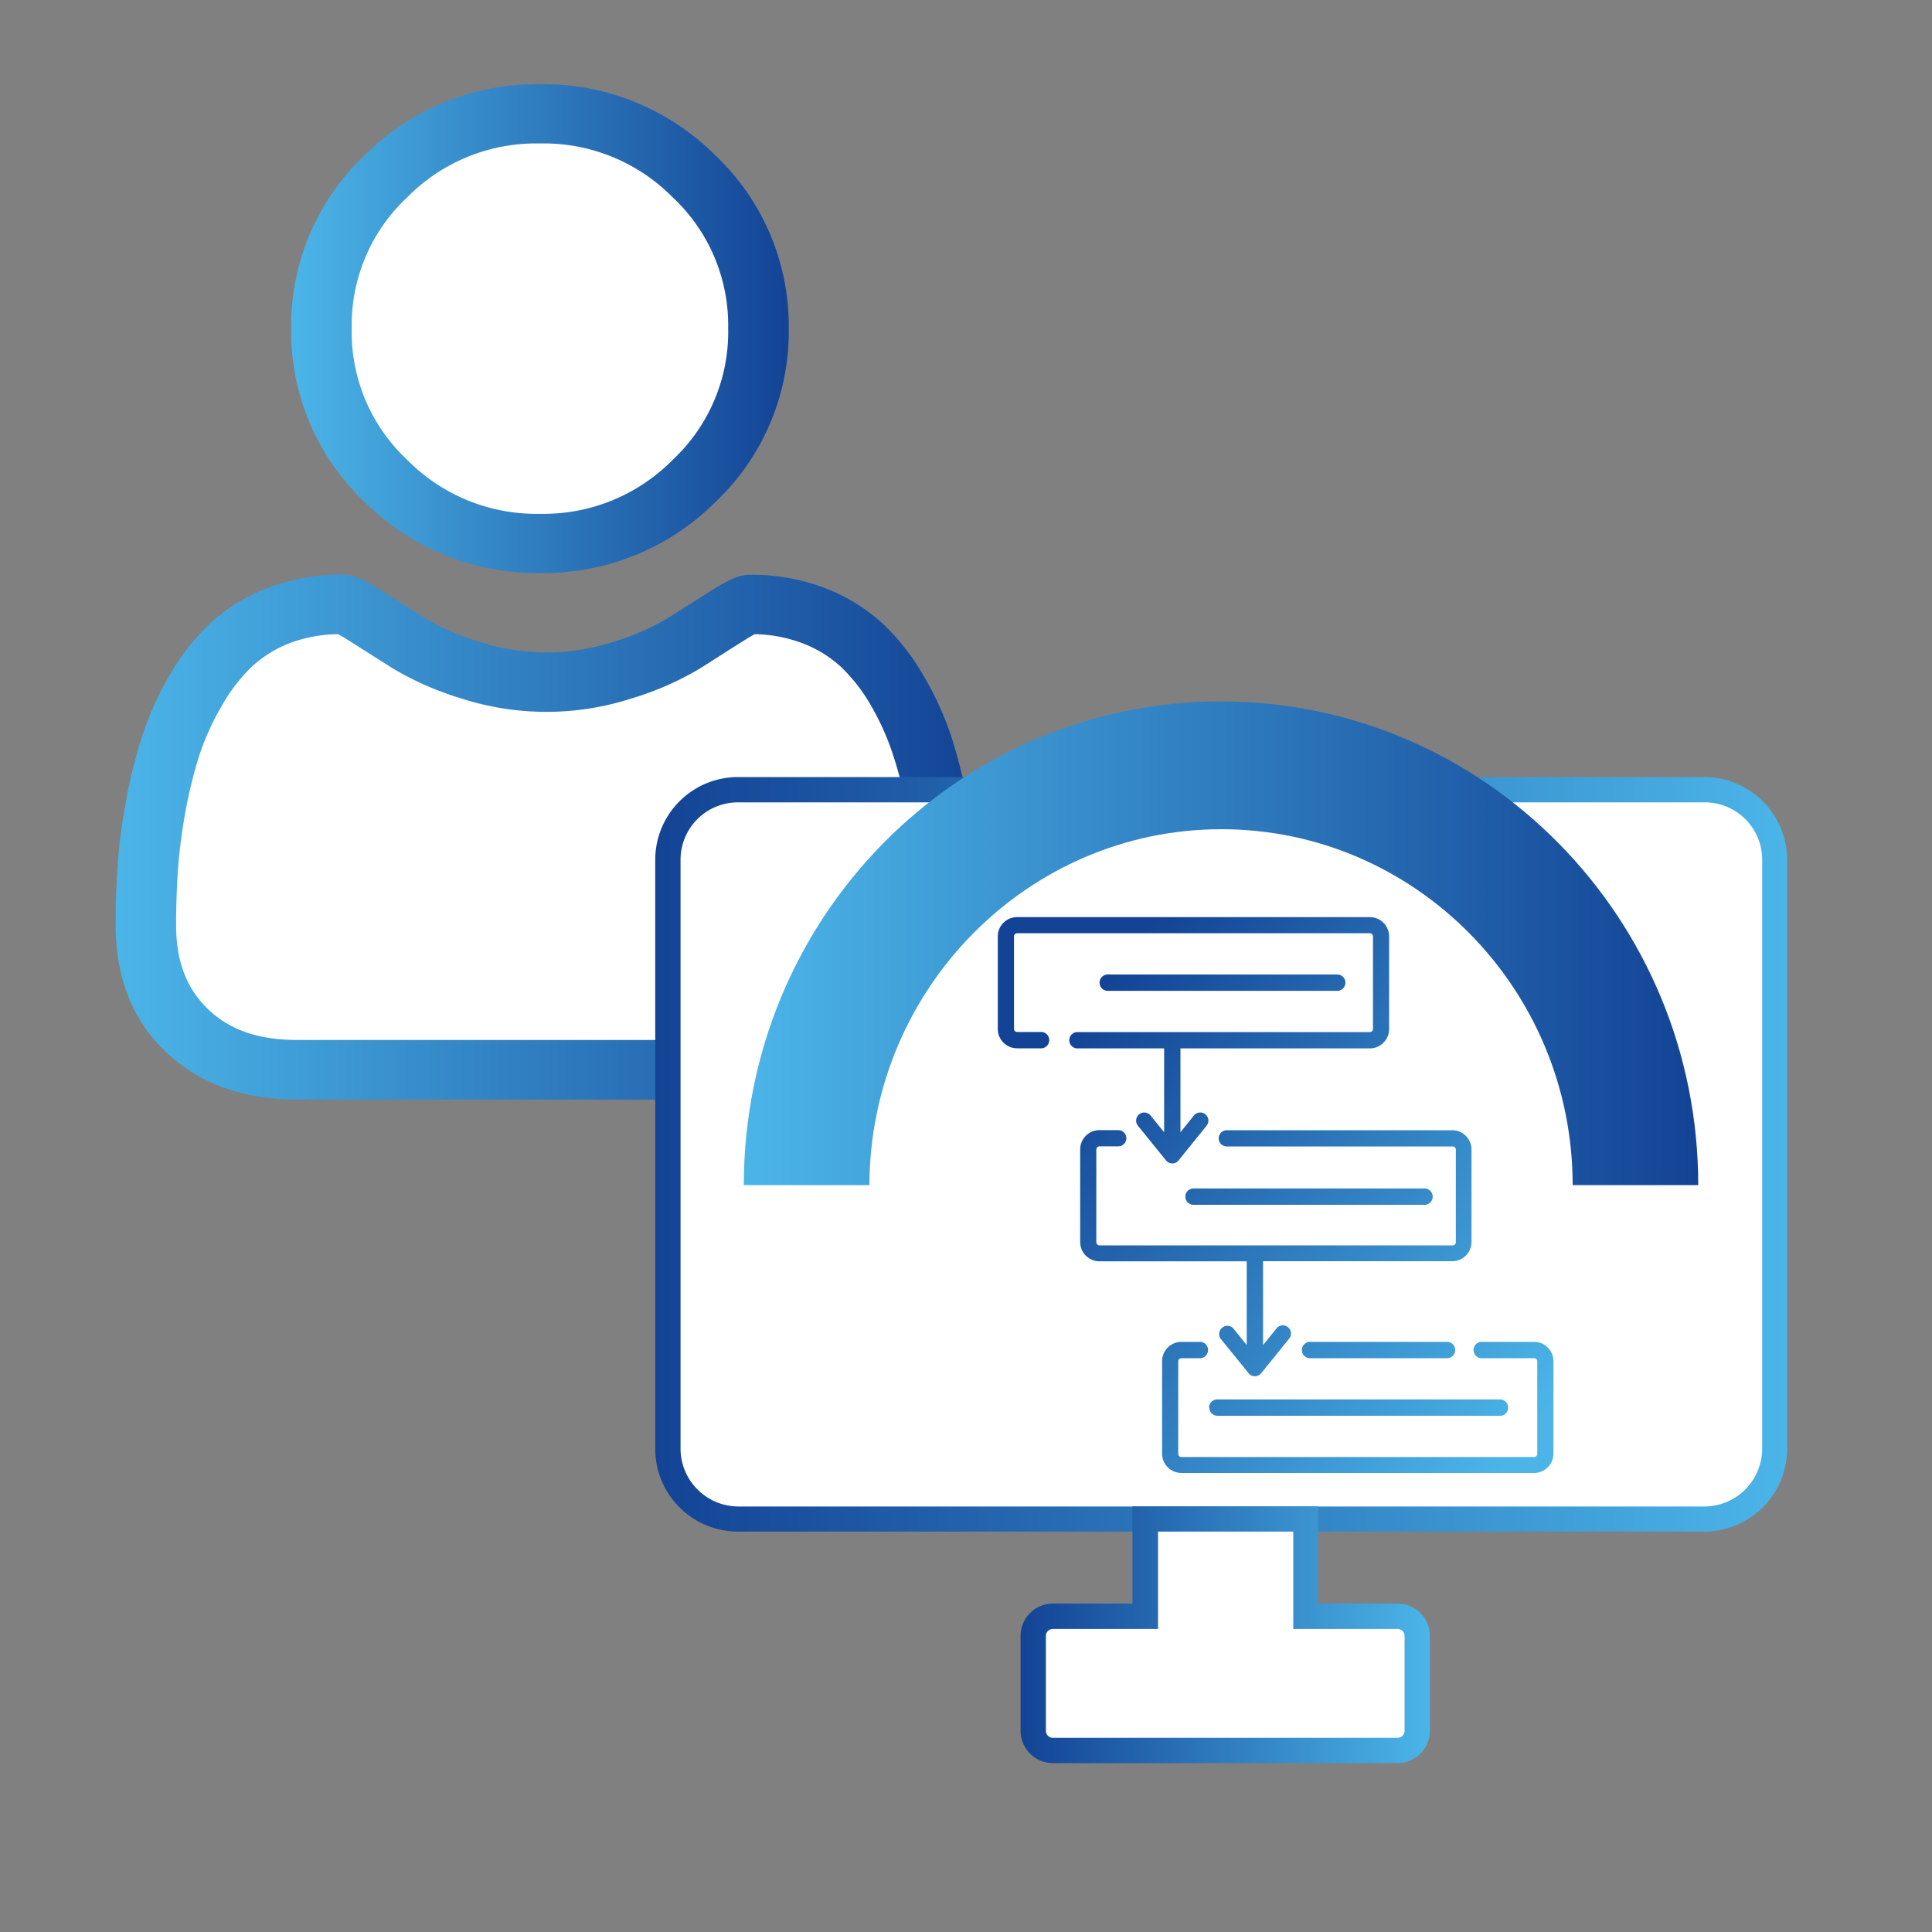 <svg xmlns="http://www.w3.org/2000/svg" xmlns:xlink="http://www.w3.org/1999/xlink" id="Ebene_1" data-name="Ebene 1" viewBox="0 0 200 200"><rect x="0" y="0" width="200" height="200" fill="#808080" stroke="none"/><defs><style>.cls-1{fill:#fff;}.cls-2{fill:url(#Neues_Verlaufsfeld_2);}.cls-3{fill:url(#Neues_Verlaufsfeld_2-2);}.cls-4{fill:url(#Unbenannter_Verlauf_10);}.cls-5{fill:url(#Unbenannter_Verlauf_10-2);}.cls-6{fill:url(#Neues_Verlaufsfeld_2-3);}.cls-7{fill:url(#Neues_Verlaufsfeld_2-4);}.cls-8{fill:url(#Neues_Verlaufsfeld_2-5);}.cls-9{fill:url(#Neues_Verlaufsfeld_2-6);}.cls-10{fill:url(#Neues_Verlaufsfeld_2-7);}.cls-11{fill:url(#Neues_Verlaufsfeld_2-8);}.cls-12{fill:url(#Neues_Verlaufsfeld_2-9);}.cls-13{fill:url(#Neues_Verlaufsfeld_2-10);}</style><linearGradient id="Neues_Verlaufsfeld_2" x1="30.14" y1="34.03" x2="81.65" y2="34.03" gradientUnits="userSpaceOnUse"><stop offset="0" stop-color="#4bb5e8"></stop><stop offset="1" stop-color="#134395"></stop></linearGradient><linearGradient id="Neues_Verlaufsfeld_2-2" x1="11.97" y1="86.65" x2="101.17" y2="86.65" xlink:href="#Neues_Verlaufsfeld_2"></linearGradient><linearGradient id="Unbenannter_Verlauf_10" x1="67.83" y1="119.5" x2="185.04" y2="119.5" gradientUnits="userSpaceOnUse"><stop offset="0" stop-color="#134395"></stop><stop offset="1" stop-color="#4bb5e8"></stop></linearGradient><linearGradient id="Unbenannter_Verlauf_10-2" x1="105.69" y1="169.23" x2="148.06" y2="169.23" xlink:href="#Unbenannter_Verlauf_10"></linearGradient><linearGradient id="Neues_Verlaufsfeld_2-3" x1="-610.79" y1="162.72" x2="-511.95" y2="162.72" gradientTransform="translate(687.81 -65.07)" xlink:href="#Neues_Verlaufsfeld_2"></linearGradient><linearGradient id="Neues_Verlaufsfeld_2-4" x1="153.26" y1="155.22" x2="102.75" y2="117.45" xlink:href="#Neues_Verlaufsfeld_2"></linearGradient><linearGradient id="Neues_Verlaufsfeld_2-5" x1="156.86" y1="150.41" x2="106.35" y2="112.64" xlink:href="#Neues_Verlaufsfeld_2"></linearGradient><linearGradient id="Neues_Verlaufsfeld_2-6" x1="168.26" y1="135.16" x2="117.75" y2="97.39" xlink:href="#Neues_Verlaufsfeld_2"></linearGradient><linearGradient id="Neues_Verlaufsfeld_2-7" x1="160.75" y1="145.2" x2="110.24" y2="107.43" xlink:href="#Neues_Verlaufsfeld_2"></linearGradient><linearGradient id="Neues_Verlaufsfeld_2-8" x1="169.37" y1="133.67" x2="118.86" y2="95.91" xlink:href="#Neues_Verlaufsfeld_2"></linearGradient><linearGradient id="Neues_Verlaufsfeld_2-9" x1="161.91" y1="143.65" x2="111.4" y2="105.88" xlink:href="#Neues_Verlaufsfeld_2"></linearGradient><linearGradient id="Neues_Verlaufsfeld_2-10" x1="153.31" y1="155.15" x2="102.8" y2="117.38" xlink:href="#Neues_Verlaufsfeld_2"></linearGradient></defs><path class="cls-1" d="M36.41,63.48l7.05,3.72,12.43,2.93h8.9l6.45-3.32,7.44-3.33,6.85,1.37,3.32,2,4.31,6.85,2.93,6.78,1.76,13.37-4.69,7.07-8,5.9-4.31,3.27H58.53c-2,0-21.33,2.49-21.33,2.49l-11.35-.92-6.45-3.94s-2.74-4.49-2.74-6S14.31,88,14.31,88L18.23,76.2,21.55,69l3.72-3.31,6.84-3.54Z"></path><path class="cls-1" d="M51.87,12h9.59l7.68,4.5,4.45,4s4.12,5,3.43,5.62.08,9.59.08,9.59L73.4,47.24l-3,3.92-12.9,4.89H45s-5.68-6.66-6.66-7.63-3.91-7.24-3.91-7.83.39-10.37,0-11,3.33-9.14,3.33-9.14l5.08-5.61Z"></path><path class="cls-2" d="M74.1,16.13A25.12,25.12,0,0,0,55.89,8.72a25.12,25.12,0,0,0-18.2,7.41A24.29,24.29,0,0,0,30.14,34a24.27,24.27,0,0,0,7.55,17.9,25.12,25.12,0,0,0,18.2,7.41A25.12,25.12,0,0,0,74.1,51.93,24.27,24.27,0,0,0,81.65,34,24.29,24.29,0,0,0,74.1,16.13ZM69.67,47.57a18.77,18.77,0,0,1-13.78,5.62,18.77,18.77,0,0,1-13.77-5.62A18.09,18.09,0,0,1,36.41,34a18.09,18.09,0,0,1,5.71-13.54,18.74,18.74,0,0,1,13.77-5.61,18.76,18.76,0,0,1,13.78,5.61A18.13,18.13,0,0,1,75.38,34,18.13,18.13,0,0,1,69.67,47.57Z"></path><path class="cls-3" d="M101,89.54a63.1,63.1,0,0,0-.87-6.65,50.79,50.79,0,0,0-1.66-6.67A32,32,0,0,0,95.63,70a23.39,23.39,0,0,0-4.2-5.39,18.68,18.68,0,0,0-6.05-3.74,21.32,21.32,0,0,0-7.73-1.37c-1.09,0-2.14.44-4.18,1.74L69.11,64a25.37,25.37,0,0,1-5.64,2.45,22.38,22.38,0,0,1-13.8,0A25.66,25.66,0,0,1,44,64l-4.37-2.77c-2-1.3-3.09-1.75-4.18-1.75a21.23,21.23,0,0,0-7.72,1.38,18.58,18.58,0,0,0-6.05,3.74A23.36,23.36,0,0,0,17.5,70a32.58,32.58,0,0,0-2.79,6.23,50.79,50.79,0,0,0-1.66,6.67,58.24,58.24,0,0,0-.87,6.65c-.14,2-.21,4.09-.21,6.2,0,5.49,1.77,9.93,5.27,13.21s8,4.87,13.59,4.87H82.31c5.56,0,10.13-1.64,13.59-4.87s5.27-7.72,5.27-13.21C101.17,93.63,101.1,91.54,101,89.54Zm-9.38,14.95c-2.28,2.13-5.32,3.17-9.27,3.17H30.83c-4,0-7-1-9.27-3.17s-3.33-5-3.33-8.75c0-2,.07-3.91.2-5.78a55.62,55.62,0,0,1,.78-6,46.79,46.79,0,0,1,1.46-5.88A26.58,26.58,0,0,1,23,73a17.28,17.28,0,0,1,3.09-4,12.18,12.18,0,0,1,4-2.46A14.62,14.62,0,0,1,35,65.65c.22.12.61.33,1.24.74l4.42,2.8a31.51,31.51,0,0,0,7.08,3.11,28.71,28.71,0,0,0,17.65,0,31.6,31.6,0,0,0,7.09-3.11c1.68-1.06,3.12-2,4.41-2.8.63-.4,1-.62,1.24-.74a14.57,14.57,0,0,1,4.94.94,12.25,12.25,0,0,1,4,2.46,17.59,17.59,0,0,1,3.1,4,26.54,26.54,0,0,1,2.27,5.07A43.56,43.56,0,0,1,93.92,84a56.12,56.12,0,0,1,.79,6h0c.13,1.86.2,3.8.2,5.77C94.91,99.53,93.82,102.39,91.58,104.49Z"></path><rect class="cls-1" x="69.14" y="81.75" width="114.59" height="75.5" rx="8.6"></rect><path class="cls-4" d="M176.48,158.55H76.39A8.57,8.57,0,0,1,67.83,150V89a8.57,8.57,0,0,1,8.56-8.56H176.48A8.57,8.57,0,0,1,185,89v61A8.57,8.57,0,0,1,176.48,158.55ZM76.39,83.06A5.94,5.94,0,0,0,70.45,89v61a6,6,0,0,0,5.94,5.95H176.48a6,6,0,0,0,5.94-5.95V89a5.94,5.94,0,0,0-5.94-5.94Z"></path><path class="cls-1" d="M146.75,179.17v-9.81a2,2,0,0,0-2-2h-9.52V157.24H118.57v10.08H109a2,2,0,0,0-2,2v9.81a2,2,0,0,0,2,2h35.67a2,2,0,0,0,2-2Z"></path><path class="cls-5" d="M144.71,182.52H109a3.36,3.36,0,0,1-3.35-3.35v-9.81A3.35,3.35,0,0,1,109,166h8.23V155.94h19.22V166h8.22a3.35,3.35,0,0,1,3.35,3.35v9.81A3.36,3.36,0,0,1,144.71,182.52ZM109,168.63a.72.72,0,0,0-.73.73v9.81a.73.73,0,0,0,.73.73h35.67a.73.73,0,0,0,.73-.73v-9.81a.72.72,0,0,0-.73-.73H133.88V158.55h-14v10.08Z"></path><path class="cls-6" d="M126.44,85.84c20.05,0,36.36,16.53,36.36,36.84h13c0-27.65-22.12-50.07-49.41-50.07S77,95,77,122.68h13C90.07,102.37,106.39,85.84,126.44,85.84Z"></path><rect class="cls-1" x="104.31" y="96.13" width="38.39" height="11.55" rx="2.66"></rect><rect class="cls-1" x="121.51" y="139.94" width="38.39" height="11.55" rx="2.66"></rect><path class="cls-7" d="M158.81,138.91H153.3a.85.85,0,0,0,0,1.69h5.51a.33.33,0,0,1,.33.33v9.57a.33.33,0,0,1-.33.33H122.3a.33.33,0,0,1-.33-.33v-9.57a.33.33,0,0,1,.33-.33h2a.85.85,0,0,0,0-1.69h-2a2,2,0,0,0-2,2v9.57a2,2,0,0,0,2,2h36.51a2,2,0,0,0,2-2v-9.57a2,2,0,0,0-2-2Zm0,0"></path><path class="cls-8" d="M149.7,140.6a.85.85,0,1,0,0-1.69H135.53a.85.85,0,0,0,0,1.69Zm0,0"></path><path class="cls-9" d="M120.51,117.21l-1.4-1.73a.84.84,0,1,0-1.31,1.06l2.9,3.58a.83.83,0,0,0,1.31,0l2.89-3.58a.84.84,0,0,0-.12-1.19.85.85,0,0,0-1.19.13l-1.39,1.73v-8.68h19.6a2,2,0,0,0,2-2V96.94a2,2,0,0,0-2-2H105.29a2,2,0,0,0-2,2v9.58a2,2,0,0,0,2,2h2.57a.85.85,0,0,0,0-1.69h-2.57a.32.32,0,0,1-.32-.32V96.94a.32.32,0,0,1,.32-.33H141.8a.33.33,0,0,1,.33.33v9.58a.32.32,0,0,1-.33.32H111.45a.85.85,0,0,0,0,1.69h9.06Zm0,0"></path><path class="cls-10" d="M129.06,139.24l-1.39-1.73a.85.85,0,0,0-1.32,1.06l2.9,3.58a.83.83,0,0,0,1.31,0l2.9-3.58a.84.84,0,0,0-.13-1.18.83.83,0,0,0-1.18.12l-1.4,1.73v-8.68h19.58a2,2,0,0,0,2-2V119a2,2,0,0,0-2-2H127a.84.84,0,1,0,0,1.68h23.38a.33.33,0,0,1,.33.33v9.58a.33.33,0,0,1-.33.33H113.82a.33.33,0,0,1-.33-.33V119a.33.33,0,0,1,.33-.33h1.94a.84.84,0,1,0,0-1.68h-1.94a2,2,0,0,0-2,2v9.58a2,2,0,0,0,2,2h15.24Zm0,0"></path><path class="cls-11" d="M138.52,102.57a.85.85,0,0,0,0-1.69H114.77a.85.85,0,1,0,0,1.69Zm0,0"></path><path class="cls-12" d="M122.71,123.87a.84.84,0,0,0,.84.85h23.82a.85.85,0,1,0,0-1.69H123.55a.84.84,0,0,0-.84.84Zm0,0"></path><path class="cls-13" d="M125.19,145.72a.84.84,0,0,0,.84.84h29.34a.85.85,0,0,0,0-1.69H126a.84.84,0,0,0-.84.85Zm0,0"></path></svg>